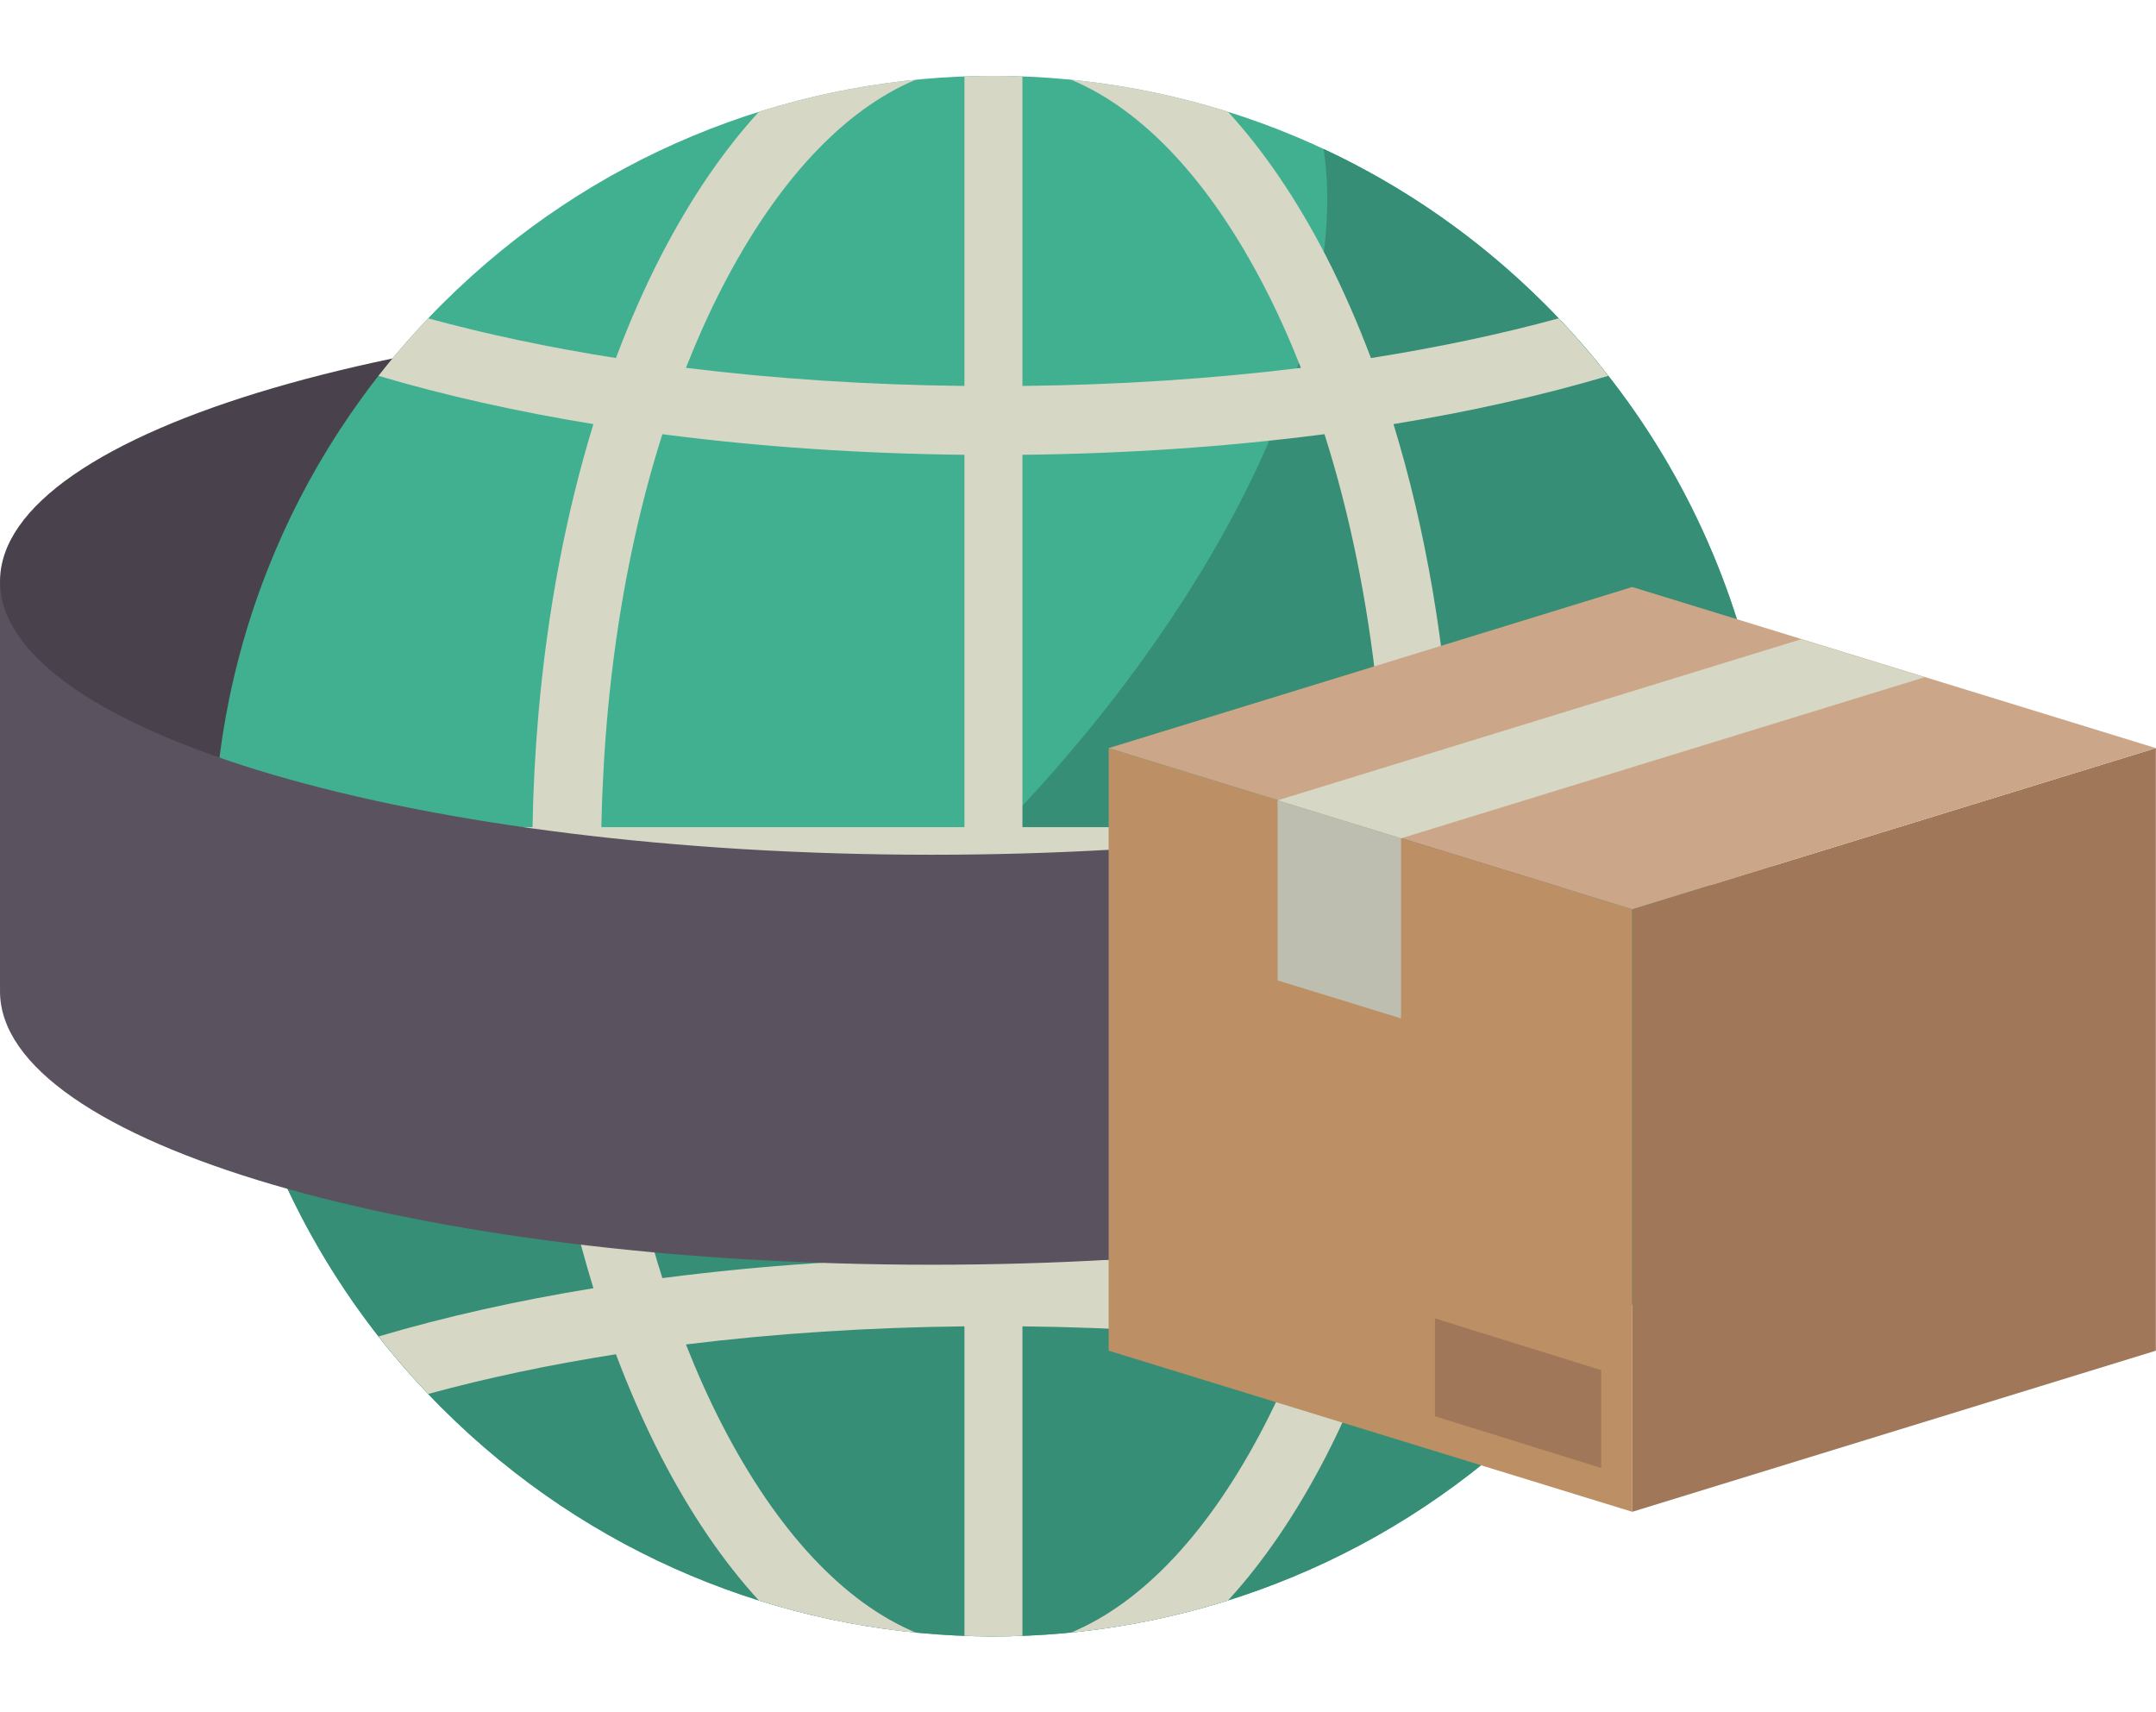 <?xml version="1.0" encoding="UTF-8"?><svg xmlns="http://www.w3.org/2000/svg" xmlns:xlink="http://www.w3.org/1999/xlink" fill="#000000" height="366.2" preserveAspectRatio="xMidYMid meet" version="1" viewBox="88.2 131.7 461.1 366.2" width="461.1" zoomAndPan="magnify"><g><g id="change1_1"><path d="M 287.465 197.586 C 177.414 197.586 88.203 223.758 88.203 256.035 L 88.203 343.711 C 88.203 311.43 177.414 285.262 287.465 285.262 L 287.465 197.586" fill="#49424c"/></g><g id="change2_1"><path d="M 418.758 281.754 C 418.797 282.992 418.824 284.23 418.824 285.477 C 418.824 284.23 418.797 282.992 418.758 281.754" fill="#d7d7c6"/></g><g id="change2_2"><path d="M 418.824 285.477 C 418.824 286.395 418.809 287.309 418.789 288.223 C 418.809 287.309 418.824 286.395 418.824 285.477" fill="#d7d7c6"/></g><g id="change2_3"><path d="M 418.734 290 C 418.734 290.078 418.73 290.16 418.727 290.242 L 418.73 290.242 C 418.73 290.16 418.734 290.078 418.734 290" fill="#d7d7c6"/></g><g id="change3_1"><path d="M 418.789 288.223 C 418.773 288.812 418.758 289.406 418.734 290 C 418.758 289.406 418.777 288.816 418.789 288.223" fill="#358e75"/></g><g id="change4_1"><path d="M 412.164 438.93 C 413.242 437.961 414.312 436.973 415.375 435.969 C 415.398 435.945 415.422 435.926 415.445 435.902 C 416.523 434.879 417.594 433.84 418.652 432.777 C 435.383 416.051 447.809 396.648 455.945 375.949 C 455.949 375.945 455.949 375.938 455.953 375.934 C 457.543 371.887 458.973 367.793 460.234 363.66 C 460.238 363.645 460.242 363.629 460.246 363.613 C 460.551 362.621 460.84 361.629 461.125 360.637 C 461.152 360.539 461.18 360.449 461.203 360.355 C 462.363 356.254 463.363 352.117 464.203 347.957 C 464.211 347.934 464.215 347.91 464.219 347.887 C 464.418 346.898 464.609 345.906 464.789 344.91 C 464.812 344.785 464.836 344.66 464.859 344.535 C 466.793 333.789 467.676 322.895 467.496 312.016 C 467.492 311.934 467.492 311.855 467.492 311.777 C 467.453 309.527 467.363 307.277 467.23 305.031 C 467.223 304.867 467.215 304.711 467.203 304.547 C 467.066 302.309 466.887 300.066 466.66 297.832 C 466.652 297.738 466.641 297.645 466.629 297.547 C 466.156 292.953 465.492 288.375 464.637 283.824 C 464.625 283.758 464.613 283.691 464.602 283.625 C 464.188 281.43 463.723 279.242 463.219 277.062 C 463.172 276.859 463.125 276.66 463.078 276.457 C 462.574 274.316 462.031 272.188 461.441 270.062 C 461.391 269.879 461.336 269.691 461.285 269.508 C 453.805 242.879 439.602 217.746 418.652 196.797 C 355.613 133.754 254.68 131.707 189.168 190.641 C 189.164 190.645 189.164 190.645 189.164 190.645 C 188.086 191.617 187.016 192.605 185.953 193.609 C 185.93 193.629 185.906 193.652 185.883 193.672 C 184.805 194.699 183.734 195.738 182.672 196.797 C 165.941 213.527 153.52 232.93 145.383 253.629 C 145.379 253.633 145.375 253.637 145.375 253.645 C 143.785 257.688 142.355 261.781 141.094 265.918 C 141.09 265.934 141.086 265.945 141.078 265.961 C 140.777 266.953 140.484 267.945 140.203 268.941 C 140.176 269.035 140.148 269.129 140.121 269.223 C 138.965 273.32 137.961 277.457 137.121 281.617 C 137.117 281.641 137.113 281.664 137.109 281.688 C 136.91 282.68 136.719 283.672 136.539 284.664 C 136.516 284.789 136.492 284.914 136.469 285.043 C 134.531 295.785 133.652 306.68 133.832 317.562 C 133.836 317.641 133.836 317.719 133.836 317.797 C 133.875 320.051 133.965 322.301 134.098 324.547 C 134.105 324.707 134.113 324.867 134.125 325.027 C 134.262 327.27 134.441 329.508 134.668 331.742 C 134.676 331.84 134.688 331.934 134.699 332.027 C 135.172 336.625 135.836 341.203 136.691 345.754 C 136.703 345.82 136.715 345.887 136.727 345.949 C 137.141 348.145 137.605 350.332 138.109 352.512 C 138.156 352.715 138.203 352.918 138.25 353.117 C 138.754 355.258 139.297 357.391 139.887 359.512 C 139.938 359.699 139.992 359.883 140.043 360.07 C 147.523 386.695 161.727 411.832 182.672 432.777 C 245.715 495.82 346.648 497.871 412.16 438.934 C 412.16 438.934 412.164 438.93 412.164 438.93" fill="#40b090"/></g><g id="change3_2"><path d="M 455.945 375.949 C 455.949 375.945 455.949 375.938 455.953 375.934 C 457.543 371.887 458.973 367.793 460.234 363.66 C 460.238 363.645 460.242 363.629 460.246 363.613 C 460.551 362.621 460.844 361.629 461.125 360.637 C 461.152 360.539 461.18 360.449 461.203 360.355 C 462.363 356.254 463.363 352.117 464.203 347.957 C 464.211 347.934 464.215 347.91 464.219 347.887 C 464.418 346.898 464.609 345.906 464.789 344.91 C 464.812 344.785 464.836 344.66 464.859 344.535 C 466.797 333.789 467.676 322.895 467.496 312.016 C 467.492 311.934 467.492 311.855 467.492 311.777 C 467.453 309.527 467.363 307.277 467.23 305.027 C 467.223 304.867 467.215 304.711 467.203 304.547 C 467.066 302.309 466.887 300.066 466.66 297.832 C 466.652 297.738 466.641 297.645 466.629 297.547 C 466.156 292.953 465.492 288.375 464.637 283.824 C 464.625 283.758 464.613 283.691 464.602 283.625 C 464.188 281.43 463.723 279.242 463.219 277.062 C 463.172 276.859 463.125 276.66 463.078 276.457 C 462.574 274.316 462.031 272.188 461.441 270.062 C 461.391 269.879 461.336 269.691 461.285 269.508 C 453.805 242.879 439.602 217.746 418.652 196.797 C 404.504 182.645 388.438 171.574 371.293 163.57 C 372.062 168.734 372.254 174.258 371.863 180.086 C 371.855 180.211 371.848 180.336 371.84 180.461 C 371.738 181.891 371.602 183.344 371.43 184.809 C 371.414 184.949 371.398 185.086 371.383 185.227 C 371.199 186.723 370.992 188.234 370.742 189.766 C 370.734 189.812 370.727 189.859 370.719 189.902 C 370.195 193.078 369.527 196.324 368.711 199.629 C 368.691 199.695 368.68 199.766 368.66 199.832 C 368.262 201.441 367.824 203.066 367.355 204.699 C 367.32 204.816 367.289 204.934 367.254 205.051 C 366.781 206.695 366.273 208.348 365.73 210.016 C 365.711 210.074 365.691 210.133 365.672 210.191 C 363.035 218.258 359.609 226.605 355.43 235.105 C 355.383 235.203 355.332 235.305 355.281 235.406 C 354.895 236.191 354.5 236.98 354.102 237.77 C 354.09 237.785 354.082 237.805 354.07 237.824 C 352.387 241.141 350.59 244.477 348.68 247.828 C 348.637 247.906 348.594 247.98 348.551 248.059 C 348.086 248.871 347.613 249.688 347.137 250.504 C 347.129 250.516 347.121 250.527 347.113 250.539 C 345.121 253.941 343.016 257.359 340.801 260.777 C 340.797 260.785 340.793 260.789 340.789 260.793 C 329.453 278.293 315.258 295.922 298.527 312.648 C 297.465 313.711 296.402 314.758 295.336 315.797 C 295.312 315.816 295.289 315.84 295.27 315.863 C 294.223 316.879 293.176 317.887 292.121 318.887 C 292.121 318.887 292.117 318.891 292.117 318.891 C 242.613 365.891 186.57 390.969 149.465 385.43 C 157.465 402.566 168.523 418.629 182.672 432.777 C 245.715 495.82 346.648 497.871 412.16 438.934 C 412.16 438.934 412.164 438.93 412.164 438.93 C 413.242 437.961 414.312 436.973 415.375 435.969 C 415.398 435.945 415.422 435.926 415.445 435.902 C 416.523 434.879 417.594 433.84 418.652 432.777 C 435.383 416.051 447.809 396.648 455.945 375.949" fill="#358e75"/></g><g id="change2_4"><path d="M 371.469 405.02 C 350.965 402.348 329.211 400.855 306.863 400.617 L 306.863 320.988 L 384.512 320.988 C 384.512 321.008 384.512 321.023 384.512 321.043 C 384.469 323.254 384.402 325.453 384.32 327.648 C 384.297 328.242 384.27 328.836 384.242 329.43 C 384.168 331.16 384.082 332.883 383.98 334.602 C 383.949 335.117 383.922 335.637 383.887 336.152 C 383.598 340.723 383.223 345.254 382.746 349.734 C 380.676 369.375 376.867 388.039 371.469 405.02 Z M 294.465 400.617 C 272.527 400.852 251.164 402.301 230.988 404.883 C 230.613 404.93 230.234 404.973 229.859 405.02 C 224.461 388.039 220.652 369.383 218.582 349.746 C 218.105 345.254 217.73 340.711 217.438 336.129 C 217.406 335.629 217.379 335.133 217.348 334.633 C 217.246 332.891 217.16 331.145 217.082 329.391 C 217.059 328.816 217.031 328.246 217.008 327.668 C 216.926 325.449 216.855 323.223 216.816 320.988 L 294.465 320.988 Z M 229.859 224.555 C 250.363 227.23 272.117 228.723 294.465 228.957 L 294.465 308.59 L 216.816 308.59 C 216.816 308.57 216.816 308.551 216.816 308.531 C 216.855 306.324 216.926 304.121 217.008 301.93 C 217.031 301.332 217.059 300.738 217.086 300.145 C 217.16 298.418 217.246 296.691 217.348 294.977 C 217.379 294.457 217.406 293.941 217.441 293.426 C 217.73 288.852 218.105 284.32 218.578 279.844 C 220.652 260.203 224.461 241.539 229.859 224.555 Z M 306.863 228.957 C 328.801 228.727 350.164 227.277 370.34 224.695 C 370.715 224.645 371.094 224.605 371.469 224.555 C 376.867 241.535 380.676 260.195 382.746 279.832 C 383.223 284.32 383.598 288.863 383.891 293.449 C 383.922 293.945 383.949 294.445 383.98 294.941 C 384.082 296.684 384.168 298.43 384.246 300.184 C 384.27 300.758 384.297 301.332 384.32 301.906 C 384.402 304.129 384.473 306.352 384.512 308.59 L 306.863 308.59 Z M 397.984 345.055 C 397.984 345.055 397.984 345.051 397.984 345.047 C 398.32 341.188 398.594 337.301 398.801 333.387 C 398.805 333.273 398.812 333.16 398.82 333.051 C 398.91 331.305 398.984 329.555 399.047 327.801 C 399.059 327.523 399.074 327.254 399.082 326.977 C 399.148 325.059 399.199 323.133 399.234 321.199 C 399.234 321.129 399.238 321.059 399.238 320.988 L 467.402 320.988 C 467.477 318.93 467.527 316.863 467.527 314.789 C 467.527 313.164 467.492 311.555 467.441 309.941 C 467.426 309.492 467.418 309.039 467.402 308.59 L 399.238 308.59 C 399.203 306.582 399.148 304.578 399.082 302.582 C 399.074 302.367 399.062 302.152 399.055 301.938 C 398.988 300.121 398.91 298.312 398.816 296.508 C 398.812 296.438 398.809 296.363 398.805 296.293 C 397.43 270.008 393.133 244.898 386.219 222.395 C 402.617 219.719 418.059 216.262 432.164 212.074 C 431.199 210.84 430.215 209.617 429.215 208.41 C 428.93 208.066 428.637 207.727 428.348 207.383 C 427.496 206.371 426.633 205.367 425.758 204.379 C 425.477 204.059 425.199 203.738 424.914 203.422 C 423.809 202.191 422.691 200.977 421.555 199.777 C 409.082 203.184 395.625 206.031 381.398 208.27 C 380.023 204.617 378.574 201.055 377.055 197.578 C 375.371 193.727 373.605 189.977 371.742 186.363 C 365.473 174.219 358.441 163.922 350.828 155.602 C 340.07 152.215 328.844 149.891 317.266 148.746 C 332.598 155.145 346.906 170.348 358.656 193.117 C 361.469 198.566 364.047 204.344 366.426 210.363 C 347.488 212.703 327.449 214.016 306.863 214.234 L 306.863 148.051 C 304.805 147.977 302.738 147.926 300.664 147.926 C 298.59 147.926 296.523 147.977 294.465 148.051 L 294.465 214.234 C 273.879 214.016 253.84 212.703 234.902 210.363 C 237.281 204.344 239.859 198.566 242.672 193.117 C 254.422 170.348 268.73 155.145 284.062 148.746 C 272.484 149.891 261.258 152.215 250.5 155.602 C 242.887 163.922 235.855 174.219 229.586 186.363 C 226.039 193.238 222.824 200.574 219.93 208.27 C 205.703 206.031 192.242 203.184 179.77 199.777 C 176.039 203.699 172.496 207.805 169.156 212.074 C 183.266 216.262 198.707 219.719 215.109 222.395 C 209.234 241.516 205.254 262.516 203.344 284.52 C 203.344 284.523 203.344 284.527 203.344 284.527 C 203.008 288.387 202.734 292.273 202.527 296.188 C 202.523 296.301 202.516 296.414 202.508 296.527 C 202.418 298.273 202.344 300.023 202.281 301.777 C 202.27 302.051 202.254 302.324 202.246 302.602 C 202.18 304.52 202.129 306.445 202.094 308.375 C 202.094 308.445 202.09 308.52 202.09 308.59 L 133.926 308.59 C 133.922 308.695 133.922 308.801 133.918 308.902 C 133.891 309.676 133.867 310.445 133.848 311.219 C 133.848 311.219 133.848 311.223 133.848 311.223 C 133.82 312.406 133.801 313.598 133.801 314.789 C 133.801 316.41 133.836 318.02 133.887 319.629 C 133.887 319.633 133.887 319.633 133.887 319.637 C 133.898 320.086 133.91 320.535 133.926 320.988 L 202.09 320.988 C 202.125 322.996 202.18 324.996 202.246 326.996 C 202.254 327.211 202.266 327.426 202.273 327.637 C 202.34 329.453 202.418 331.266 202.512 333.07 C 202.516 333.141 202.52 333.211 202.523 333.281 C 203.898 359.57 208.195 384.676 215.109 407.184 C 198.711 409.859 183.27 413.316 169.164 417.504 C 170.129 418.738 171.113 419.961 172.113 421.164 C 172.398 421.512 172.691 421.852 172.977 422.195 C 173.828 423.203 174.691 424.207 175.57 425.199 C 175.852 425.516 176.129 425.836 176.414 426.152 C 177.516 427.383 178.637 428.602 179.773 429.797 C 192.246 426.395 205.703 423.543 219.93 421.309 C 221.305 424.957 222.754 428.52 224.273 431.996 C 225.953 435.852 227.723 439.598 229.586 443.211 C 235.855 455.355 242.887 465.652 250.5 473.973 C 261.258 477.359 272.484 479.688 284.062 480.832 C 268.73 474.43 254.422 459.227 242.672 436.457 C 239.859 431.012 237.281 425.234 234.902 419.211 C 253.84 416.871 273.879 415.562 294.465 415.34 L 294.465 481.527 C 296.523 481.602 298.59 481.652 300.664 481.652 C 302.738 481.652 304.805 481.602 306.863 481.527 L 306.863 415.34 C 327.449 415.562 347.488 416.871 366.426 419.211 C 364.047 425.234 361.469 431.012 358.656 436.457 C 346.906 459.227 332.598 474.43 317.266 480.832 C 328.844 479.688 340.07 477.359 350.828 473.973 C 358.441 465.652 365.473 455.355 371.742 443.211 C 375.289 436.34 378.5 429.004 381.398 421.309 C 395.625 423.543 409.086 426.395 421.559 429.801 C 425.289 425.879 428.832 421.773 432.172 417.504 C 418.062 413.316 402.621 409.859 386.219 407.184 C 392.094 388.062 396.074 367.062 397.984 345.055" fill="#d7d7c6"/></g><g id="change5_1"><path d="M 421.965 299.16 C 386.52 308.68 339.305 314.488 287.465 314.488 C 177.414 314.488 88.203 288.316 88.203 256.035 L 88.203 343.711 C 88.203 375.992 177.414 402.164 287.465 402.164 C 339.305 402.164 386.52 396.355 421.965 386.836 L 421.965 299.16" fill="#5a525f"/></g><g id="change6_1"><path d="M 437.285 455 L 325.305 420.547 L 325.305 291.684 L 437.285 326.141 L 437.285 455" fill="#bc8f65"/></g><g id="change7_1"><path d="M 430.629 445.629 L 395.09 434.562 L 395.09 413.641 L 430.629 424.703 L 430.629 445.629" fill="#a07758"/></g><g id="change7_2"><path d="M 437.285 455 L 549.27 420.547 L 549.27 291.684 L 437.285 326.141 L 437.285 455" fill="#a07758"/></g><g id="change8_1"><path d="M 437.285 257.23 L 325.305 291.684 L 437.285 326.141 L 549.27 291.684 L 437.285 257.23" fill="#cca688"/></g><g id="change2_5"><path d="M 499.824 276.527 L 473.418 268.402 L 361.434 302.855 L 387.84 310.98 L 499.824 276.527" fill="#d7d7c6"/></g><g id="change9_1"><path d="M 361.434 302.855 L 361.434 341.363 L 387.84 349.488 L 387.84 310.98 L 361.434 302.855" fill="#bdbeb0"/></g></g></svg>